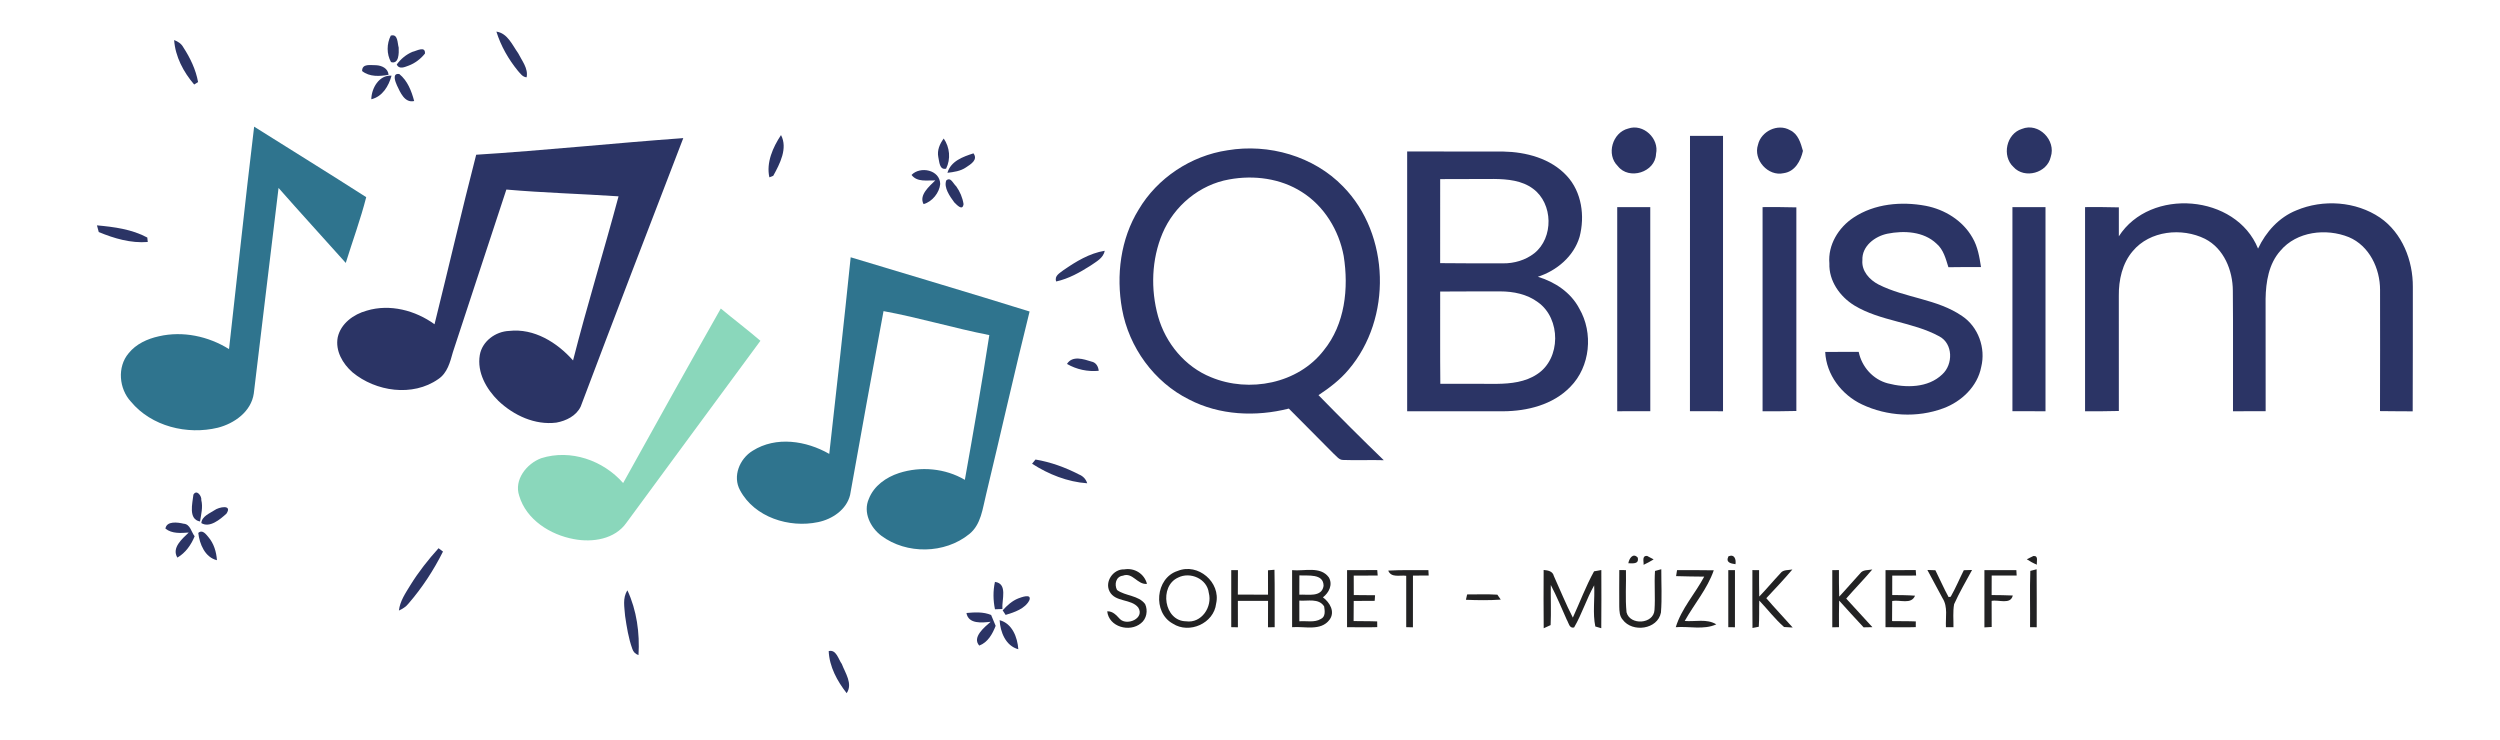 <?xml version="1.0" encoding="UTF-8" ?>
<!DOCTYPE svg PUBLIC "-//W3C//DTD SVG 1.1//EN" "http://www.w3.org/Graphics/SVG/1.1/DTD/svg11.dtd">
<svg width="845pt" height="250pt" viewBox="0 0 845 250" version="1.1" xmlns="http://www.w3.org/2000/svg">
<g id="#f8fbfdff">
</g>
<g id="#2b3465ff">
<path fill="#2b3465" opacity="1.00" d=" M 167.78 10.68 C 171.57 11.23 173.14 15.20 175.13 17.97 C 176.39 20.50 178.63 23.16 177.99 26.13 C 176.63 26.05 175.87 24.83 175.05 23.94 C 171.85 20.01 169.28 15.53 167.78 10.68 Z" />
<path fill="#2b3465" opacity="1.00" d=" M 132.09 12.03 C 134.55 11.34 134.30 14.53 134.76 16.10 C 134.84 17.90 134.88 21.81 132.16 20.98 C 130.64 18.25 130.68 14.79 132.09 12.03 Z" />
<path fill="#2b3465" opacity="1.00" d=" M 58.86 13.54 C 60.12 14.01 61.29 14.75 61.94 15.96 C 64.28 19.54 66.19 23.51 66.95 27.74 L 65.63 28.57 C 62.03 24.38 59.24 19.14 58.86 13.54 Z" />
<path fill="#2b3465" opacity="1.00" d=" M 139.41 17.52 C 140.74 17.25 143.83 15.38 143.64 18.10 C 142.19 19.91 140.29 21.37 138.12 22.18 C 136.82 22.63 134.96 23.61 134.10 21.80 C 135.46 19.94 137.28 18.41 139.41 17.52 Z" />
<path fill="#2b3465" opacity="1.00" d=" M 122.39 24.01 C 122.38 21.35 125.31 22.10 127.09 22.04 C 129.04 22.13 131.15 23.10 131.34 25.28 C 128.35 25.82 124.91 26.04 122.39 24.01 Z" />
<path fill="#2b3465" opacity="1.00" d=" M 134.17 28.87 C 133.63 27.65 132.42 24.65 134.96 25.02 C 137.76 27.28 139.09 30.77 139.99 34.15 C 136.76 34.89 135.29 31.20 134.17 28.87 Z" />
<path fill="#2b3465" opacity="1.00" d=" M 125.50 33.55 C 125.57 29.83 128.10 25.29 132.34 25.58 C 131.38 29.08 129.28 32.65 125.50 33.55 Z" />
<path fill="#2b3465" opacity="1.00" d=" M 550.33 43.45 C 555.44 41.67 560.89 46.83 559.74 52.03 C 559.52 58.21 550.59 61.03 546.81 56.13 C 542.81 52.25 545.00 44.78 550.33 43.45 Z" />
<path fill="#2b3465" opacity="1.00" d=" M 594.21 48.90 C 595.23 44.38 600.90 41.62 605.00 43.98 C 607.78 45.25 608.64 48.33 609.39 51.01 C 608.65 54.40 606.68 58.00 602.90 58.53 C 597.62 59.75 592.49 53.98 594.21 48.90 Z" />
<path fill="#2b3465" opacity="1.00" d=" M 683.41 43.57 C 689.04 41.27 695.04 47.42 693.15 53.03 C 691.97 58.49 684.30 60.60 680.54 56.44 C 676.54 52.71 678.13 45.19 683.41 43.57 Z" />
<path fill="#2b3465" opacity="1.00" d=" M 571.22 45.92 C 574.93 45.92 578.66 45.92 582.38 45.92 C 582.38 76.95 582.38 107.97 582.38 139.00 C 578.65 139.00 574.92 139.01 571.20 138.98 C 571.24 107.96 571.20 76.94 571.22 45.92 Z" />
<path fill="#2b3465" opacity="1.00" d=" M 160.95 52.30 C 184.31 50.83 207.60 48.37 230.95 46.68 C 219.31 76.90 207.69 107.14 196.27 137.43 C 194.76 140.58 191.35 142.24 188.06 142.84 C 180.81 143.76 173.63 140.40 168.46 135.50 C 164.39 131.51 161.18 125.88 162.17 120.00 C 162.97 115.34 167.50 112.03 172.09 111.85 C 180.51 110.89 188.30 115.75 193.69 121.83 C 198.43 103.24 204.11 84.89 209.07 66.36 C 196.43 65.51 183.76 65.18 171.15 64.07 C 165.18 82.42 159.03 100.70 153.07 119.05 C 152.14 122.39 151.21 126.10 148.13 128.14 C 139.47 134.21 127.02 132.37 119.14 125.84 C 115.82 122.94 113.28 118.56 114.15 114.02 C 115.19 109.33 119.53 106.21 123.95 105.00 C 131.76 102.63 140.39 104.90 146.87 109.60 C 151.62 90.51 156.04 71.34 160.95 52.30 Z" />
<path fill="#2b3465" opacity="1.00" d=" M 260.05 59.94 C 258.93 54.97 261.25 49.76 263.98 45.65 C 266.34 50.12 263.58 55.39 261.36 59.42 C 261.04 59.55 260.38 59.81 260.05 59.94 Z" />
<path fill="#2b3465" opacity="1.00" d=" M 317.15 53.11 C 316.68 50.81 317.64 48.63 318.98 46.82 C 321.03 49.82 321.41 53.72 319.78 57.01 C 317.50 57.54 317.51 54.61 317.15 53.11 Z" />
<path fill="#2b3465" opacity="1.00" d=" M 414.87 50.80 C 428.83 48.44 444.02 52.77 453.96 63.03 C 469.90 79.27 470.54 107.66 455.85 124.91 C 452.97 128.36 449.38 131.10 445.65 133.56 C 452.91 140.99 460.25 148.34 467.72 155.55 C 463.17 155.41 458.61 155.64 454.07 155.47 C 452.58 155.54 451.72 154.12 450.71 153.29 C 445.72 148.18 440.61 143.19 435.62 138.10 C 424.47 140.93 412.22 140.40 401.90 135.03 C 390.08 129.15 381.58 117.39 379.25 104.45 C 377.21 93.08 378.73 80.80 384.85 70.87 C 391.19 60.13 402.57 52.63 414.87 50.80 M 415.50 60.64 C 405.49 62.38 396.83 69.59 392.91 78.90 C 389.21 87.70 388.88 97.79 391.43 106.95 C 393.97 116.00 400.55 123.98 409.35 127.51 C 422.20 132.86 438.73 129.70 447.42 118.43 C 454.62 109.59 455.90 97.45 454.17 86.53 C 452.56 77.83 447.57 69.64 440.02 64.89 C 432.82 60.28 423.81 59.12 415.50 60.64 Z" />
<path fill="#2b3465" opacity="1.00" d=" M 475.62 51.19 C 486.43 51.25 497.24 51.18 508.04 51.22 C 515.84 51.36 524.14 53.54 529.59 59.45 C 534.65 64.91 535.74 73.07 533.89 80.08 C 531.94 86.65 526.18 91.49 519.79 93.55 C 525.57 95.28 530.95 98.84 533.80 104.29 C 538.60 112.51 537.53 123.93 530.76 130.76 C 524.91 136.81 516.21 138.98 508.03 139.01 C 497.22 138.99 486.42 139.00 475.62 139.00 C 475.62 109.73 475.61 80.46 475.62 51.19 M 486.78 60.54 C 486.78 70.00 486.80 79.47 486.77 88.94 C 493.85 89.05 500.92 88.99 508.00 89.01 C 511.76 89.06 515.59 87.95 518.57 85.62 C 525.18 80.38 524.98 68.81 518.19 63.81 C 514.43 60.98 509.53 60.54 504.97 60.49 C 498.91 60.51 492.85 60.49 486.78 60.54 M 486.78 98.54 C 486.81 108.93 486.72 119.33 486.83 129.72 C 493.23 129.73 499.63 129.74 506.04 129.74 C 510.67 129.68 515.58 129.14 519.53 126.49 C 527.65 121.26 527.63 107.68 519.84 102.16 C 516.18 99.42 511.52 98.49 507.03 98.49 C 500.28 98.51 493.53 98.48 486.78 98.54 Z" />
<path fill="#2b3465" opacity="1.00" d=" M 320.23 58.41 C 321.38 54.43 325.50 52.98 329.03 51.83 C 330.65 54.02 328.13 55.50 326.52 56.57 C 324.67 57.85 322.40 58.15 320.23 58.41 Z" />
<path fill="#2b3465" opacity="1.00" d=" M 308.10 59.13 C 311.02 56.07 317.71 57.38 317.79 62.20 C 317.52 65.11 315.12 68.18 312.17 68.99 C 310.52 65.97 314.09 62.99 316.12 60.98 C 313.38 60.89 310.02 61.66 308.10 59.13 Z" />
<path fill="#2b3465" opacity="1.00" d=" M 319.84 60.98 C 321.38 59.68 322.22 62.16 323.18 62.95 C 324.46 64.73 325.35 66.81 325.68 68.99 C 325.34 71.49 323.32 69.13 322.55 68.41 C 321.06 66.38 318.92 63.40 319.84 60.98 Z" />
<path fill="#2b3465" opacity="1.00" d=" M 626.52 73.53 C 633.61 68.83 642.66 68.03 650.87 69.56 C 657.31 70.79 663.41 74.54 666.69 80.33 C 668.47 83.34 669.05 86.85 669.58 90.26 C 665.90 90.27 662.23 90.25 658.56 90.32 C 657.67 87.48 656.91 84.37 654.55 82.36 C 650.19 78.20 643.55 77.88 637.95 78.99 C 633.71 79.86 629.28 83.19 629.49 87.93 C 629.15 91.60 631.91 94.60 634.96 96.17 C 643.96 100.73 654.74 101.01 663.18 106.81 C 668.68 110.47 671.23 117.68 669.65 124.03 C 668.40 130.61 662.98 135.74 656.86 138.00 C 648.03 141.29 637.84 140.72 629.34 136.69 C 622.48 133.45 617.28 126.66 616.92 118.95 C 620.69 118.91 624.46 118.91 628.24 118.93 C 629.27 123.98 633.06 128.27 638.09 129.58 C 644.17 131.16 651.68 131.16 656.48 126.54 C 660.20 123.16 660.18 116.14 655.45 113.67 C 646.44 108.77 635.59 108.59 626.77 103.25 C 621.89 100.25 618.12 94.96 618.33 89.04 C 617.78 82.81 621.42 76.87 626.52 73.53 Z" />
<path fill="#2b3465" opacity="1.00" d=" M 716.17 79.87 C 726.78 63.29 755.81 65.64 763.22 84.03 C 765.87 78.38 770.29 73.46 776.17 71.10 C 785.19 67.28 796.28 68.03 804.45 73.56 C 811.96 78.73 815.60 88.08 815.54 96.98 C 815.50 111.00 815.58 125.01 815.49 139.03 C 811.80 139.00 808.12 139.01 804.44 138.95 C 804.50 125.30 804.46 111.65 804.46 98.00 C 804.48 90.77 800.84 83.06 793.90 80.15 C 786.26 77.07 776.27 78.19 770.77 84.76 C 766.83 89.15 765.87 95.30 765.77 100.99 C 765.80 113.66 765.77 126.32 765.79 138.99 C 762.11 139.00 758.43 139.00 754.75 139.00 C 754.71 125.42 754.83 111.84 754.70 98.26 C 754.67 91.38 751.69 84.00 745.30 80.73 C 737.48 76.85 726.65 77.93 720.87 84.88 C 717.31 89.03 716.10 94.66 716.16 100.00 C 716.16 112.97 716.15 125.94 716.17 138.91 C 712.36 139.03 708.55 139.01 704.75 139.00 C 704.75 116.00 704.75 93.00 704.75 70.00 C 708.55 69.99 712.36 69.97 716.17 70.09 C 716.15 73.35 716.16 76.61 716.17 79.87 Z" />
<path fill="#2b3465" opacity="1.00" d=" M 546.62 70.00 C 550.34 70.00 554.06 70.00 557.79 70.01 C 557.78 93.00 557.77 115.99 557.80 138.98 C 554.07 139.00 550.34 139.00 546.62 139.00 C 546.62 116.00 546.62 93.00 546.62 70.00 Z" />
<path fill="#2b3465" opacity="1.00" d=" M 595.75 70.00 C 599.56 69.99 603.36 69.97 607.17 70.09 C 607.15 93.03 607.15 115.97 607.17 138.91 C 603.36 139.03 599.56 139.01 595.75 139.00 C 595.75 116.00 595.75 93.00 595.75 70.00 Z" />
<path fill="#2b3465" opacity="1.00" d=" M 680.20 70.02 C 683.93 69.99 687.65 70.00 691.38 70.00 C 691.38 93.00 691.38 116.00 691.38 139.00 C 687.65 139.00 683.93 139.00 680.20 138.99 C 680.22 116.00 680.22 93.01 680.20 70.02 Z" />
<path fill="#2b3465" opacity="1.00" d=" M 32.77 76.17 C 38.58 76.70 44.58 77.48 49.79 80.29 C 49.82 80.67 49.90 81.42 49.94 81.79 C 44.27 82.26 38.57 80.60 33.38 78.43 C 33.23 77.87 32.92 76.73 32.77 76.17 Z" />
<path fill="#2b3465" opacity="1.00" d=" M 359.42 91.33 C 363.66 88.40 368.22 85.61 373.39 84.76 C 372.94 87.27 370.51 88.43 368.64 89.76 C 365.03 92.06 361.21 94.21 356.99 95.14 C 356.30 93.21 358.20 92.32 359.42 91.33 Z" />
<path fill="#2b3465" opacity="1.00" d=" M 360.64 123.01 C 362.50 120.06 366.24 121.39 368.91 122.21 C 370.46 122.52 371.21 123.84 371.37 125.33 C 367.64 125.69 363.88 124.89 360.64 123.01 Z" />
<path fill="#2b3465" opacity="1.00" d=" M 348.84 156.74 C 349.13 156.39 349.71 155.68 350.00 155.32 C 355.15 156.18 360.12 158.00 364.75 160.39 C 366.08 160.93 367.05 161.96 367.48 163.35 C 360.83 162.89 354.41 160.33 348.84 156.74 Z" />
<path fill="#2b3465" opacity="1.00" d=" M 65.37 167.19 C 66.47 165.27 68.25 167.70 68.04 169.02 C 68.64 171.43 67.98 173.88 67.61 176.27 C 63.55 175.51 65.07 170.11 65.37 167.19 Z" />
<path fill="#2b3465" opacity="1.00" d=" M 72.45 172.48 C 73.96 171.35 78.66 170.40 76.54 173.61 C 74.45 175.52 70.85 178.56 68.05 176.80 C 68.20 174.53 70.80 173.57 72.45 172.48 Z" />
<path fill="#2b3465" opacity="1.00" d=" M 55.92 178.68 C 56.29 176.01 60.08 176.53 62.04 177.01 C 64.32 177.15 64.63 179.78 65.79 181.27 C 64.58 184.19 62.73 186.85 59.95 188.47 C 57.93 185.14 61.63 182.09 63.79 180.00 C 61.13 180.18 58.16 180.45 55.92 178.68 Z" />
<path fill="#2b3465" opacity="1.00" d=" M 67.02 180.13 C 68.45 178.87 69.62 180.59 70.43 181.53 C 72.30 183.71 73.12 186.52 73.33 189.35 C 69.28 188.39 67.44 183.87 67.02 180.13 Z" />
<path fill="#2b3465" opacity="1.00" d=" M 138.73 197.74 C 141.48 193.29 144.73 189.18 148.23 185.30 C 148.60 185.58 149.36 186.15 149.73 186.43 C 146.57 192.74 142.68 198.69 138.05 204.03 C 137.22 205.11 136.04 205.80 134.83 206.37 C 135.19 203.14 137.09 200.44 138.73 197.74 Z" />
<path fill="#2b3465" opacity="1.00" d=" M 336.29 196.68 C 340.70 197.24 338.55 202.81 338.81 205.84 C 338.18 205.87 336.93 205.91 336.30 205.94 C 335.67 202.87 335.62 199.74 336.29 196.68 Z" />
<path fill="#2b3465" opacity="1.00" d=" M 211.28 208.16 C 211.08 205.28 210.35 202.12 212.07 199.54 C 215.22 206.32 216.27 214.00 215.81 221.42 C 214.74 221.05 214.05 220.35 213.72 219.31 C 212.43 215.72 211.83 211.92 211.28 208.16 Z" />
<path fill="#2b3465" opacity="1.00" d=" M 344.18 202.26 C 345.21 201.89 348.75 200.49 347.94 202.86 C 346.52 205.73 342.85 206.97 339.90 207.84 C 339.65 207.45 339.15 206.68 338.90 206.30 C 340.38 204.64 342.09 203.09 344.18 202.26 Z" />
<path fill="#2b3465" opacity="1.00" d=" M 326.66 207.19 C 329.45 206.95 332.34 206.75 335.00 207.86 C 335.49 209.09 335.99 210.32 336.53 211.54 C 335.46 214.28 333.90 217.11 330.99 218.21 C 328.47 215.40 332.75 211.99 334.85 210.16 C 331.97 210.48 327.31 211.02 326.66 207.19 Z" />
<path fill="#2b3465" opacity="1.00" d=" M 337.87 209.62 C 342.13 210.71 343.92 215.46 344.19 219.44 C 339.92 218.32 338.09 213.62 337.87 209.62 Z" />
<path fill="#2b3465" opacity="1.00" d=" M 280.10 220.07 C 282.68 219.43 283.34 222.80 284.53 224.42 C 285.69 227.48 288.33 231.15 286.17 234.29 C 282.98 230.21 280.32 225.33 280.10 220.07 Z" />
</g>
<g id="#2f748eff">
<path fill="#2f748e" opacity="1.00" d=" M 85.90 42.81 C 98.52 50.76 111.22 58.59 123.78 66.64 C 121.87 74.15 119.16 81.46 116.87 88.87 C 109.31 80.41 101.65 72.05 94.15 63.53 C 91.29 86.68 88.62 109.86 85.78 133.01 C 84.90 139.11 79.23 143.14 73.62 144.57 C 63.27 147.07 51.20 144.13 44.25 135.76 C 40.22 131.43 39.56 124.03 43.46 119.42 C 45.98 116.26 49.84 114.51 53.72 113.66 C 61.79 111.80 70.44 113.64 77.41 118.00 C 80.25 92.94 82.88 67.85 85.90 42.81 Z" />
<path fill="#2f748e" opacity="1.00" d=" M 287.53 86.96 C 307.69 93.06 327.89 99.02 348.00 105.29 C 342.88 125.86 338.25 146.56 333.29 167.17 C 332.11 171.84 331.64 177.32 327.58 180.54 C 319.33 187.24 306.41 187.44 297.90 181.09 C 294.18 178.31 291.65 173.16 293.66 168.63 C 295.37 164.21 299.49 161.32 303.87 159.89 C 311.17 157.54 319.47 158.26 326.12 162.19 C 329.03 145.91 331.86 129.61 334.39 113.26 C 322.39 110.92 310.63 107.35 298.63 105.16 C 294.77 125.86 291.04 146.59 287.33 167.31 C 286.11 172.28 281.30 175.50 276.50 176.48 C 266.77 178.54 255.05 174.87 250.15 165.74 C 247.52 160.99 249.99 155.03 254.41 152.35 C 262.31 147.36 272.53 148.96 280.29 153.42 C 282.77 131.28 285.26 109.13 287.53 86.96 Z" />
</g>
<g id="#8ad7bbff">
<path fill="#8ad7bb" opacity="1.00" d=" M 210.62 163.27 C 221.54 143.56 232.51 123.88 243.63 104.28 C 248.05 107.97 252.65 111.43 257.02 115.19 C 241.89 135.65 226.85 156.19 211.75 176.67 C 207.85 182.27 200.26 183.43 193.97 182.22 C 186.02 180.77 177.88 175.69 175.49 167.57 C 173.66 162.16 178.02 156.69 182.94 154.87 C 192.86 151.74 203.87 155.58 210.62 163.27 Z" />
</g>
<g id="#222223ff">
<path fill="#222223" opacity="1.00" d=" M 550.38 190.38 C 550.61 188.86 551.95 186.68 553.56 188.48 C 554.04 190.74 551.96 190.41 550.38 190.38 Z" />
<path fill="#222223" opacity="1.00" d=" M 555.53 190.91 C 555.65 189.76 554.86 187.80 556.73 187.90 C 557.28 188.20 558.38 188.79 558.93 189.08 C 557.81 189.75 556.71 190.38 555.53 190.91 Z" />
<path fill="#222223" opacity="1.00" d=" M 584.22 188.03 C 586.27 187.18 586.85 189.09 586.59 190.70 C 584.96 190.47 583.20 190.12 584.22 188.03 Z" />
<path fill="#222223" opacity="1.00" d=" M 685.06 189.03 C 685.62 188.75 686.74 188.20 687.30 187.92 C 689.13 187.81 688.30 189.76 688.47 190.86 C 687.27 190.38 686.12 189.74 685.06 189.03 Z" />
<path fill="#222223" opacity="1.00" d=" M 428.58 192.76 C 429.13 192.72 430.22 192.62 430.77 192.58 C 430.91 199.05 430.80 205.53 430.84 212.00 C 430.27 212.00 429.15 212.00 428.58 212.01 C 428.58 209.04 428.58 206.07 428.60 203.10 C 425.20 203.08 421.80 203.08 418.40 203.09 C 418.41 206.07 418.41 209.04 418.41 212.02 C 417.85 212.01 416.72 211.99 416.16 211.98 C 416.17 205.56 416.17 199.13 416.16 192.71 C 416.72 192.71 417.85 192.70 418.42 192.70 C 418.41 195.45 418.41 198.21 418.39 200.97 C 421.79 201.01 425.19 201.00 428.59 201.00 C 428.58 198.25 428.58 195.51 428.58 192.76 Z" />
<path fill="#222223" opacity="1.00" d=" M 455.31 192.70 C 458.71 192.71 462.11 192.72 465.51 192.69 C 465.55 193.15 465.62 194.07 465.66 194.53 C 462.96 194.54 460.26 194.54 457.56 194.56 C 457.56 196.75 457.57 198.94 457.58 201.13 C 459.97 201.15 462.37 201.16 464.77 201.19 L 464.65 203.08 C 462.28 203.08 459.92 203.09 457.56 203.12 C 457.56 205.38 457.55 207.65 457.52 209.92 C 460.17 209.99 462.83 209.92 465.49 210.04 C 465.49 210.52 465.51 211.48 465.51 211.97 C 462.11 212.09 458.70 211.98 455.30 211.99 C 455.32 205.56 455.30 199.13 455.31 192.70 Z" />
<path fill="#222223" opacity="1.00" d=" M 547.32 192.68 C 547.88 192.69 549.01 192.70 549.57 192.70 C 549.69 197.45 549.29 202.23 549.77 206.96 C 550.92 211.46 558.95 210.99 559.22 206.17 C 559.53 201.78 559.09 197.37 559.39 192.98 C 559.92 192.84 560.99 192.54 561.52 192.40 C 561.50 197.28 561.79 202.17 561.40 207.04 C 560.30 212.79 551.72 213.90 548.47 209.45 C 547.38 208.24 547.35 206.55 547.31 205.03 C 547.25 200.91 547.33 196.80 547.32 192.68 Z" />
<path fill="#222223" opacity="1.00" d=" M 601.79 193.76 C 602.72 192.46 604.45 192.78 605.83 192.48 C 603.01 195.82 599.99 198.99 597.01 202.19 C 599.91 205.56 602.98 208.78 605.93 212.10 C 605.20 212.06 603.74 211.97 603.02 211.93 C 599.93 209.25 597.45 205.94 594.63 202.99 C 594.54 205.94 594.68 208.89 594.47 211.84 L 592.34 212.26 C 592.27 205.74 592.32 199.21 592.31 192.69 L 594.57 192.71 C 594.56 195.68 594.55 198.66 594.62 201.64 C 597.09 199.09 599.36 196.35 601.79 193.76 Z" />
<path fill="#222223" opacity="1.00" d=" M 628.73 193.81 C 629.67 192.47 631.43 192.78 632.84 192.48 C 630.00 195.85 626.90 198.99 624.02 202.32 C 626.98 205.53 629.90 208.77 632.87 211.98 C 632.13 211.99 630.64 212.02 629.90 212.04 C 627.10 209.06 624.36 206.03 621.63 203.00 C 621.55 205.99 621.56 208.99 621.58 211.98 C 621.01 211.99 619.88 212.02 619.31 212.03 C 619.30 205.59 619.31 199.14 619.31 192.70 L 621.56 192.69 C 621.55 195.68 621.55 198.67 621.65 201.66 C 624.07 199.10 626.33 196.39 628.73 193.81 Z" />
<path fill="#222223" opacity="1.00" d=" M 637.31 192.70 C 640.71 192.71 644.11 192.72 647.52 192.69 C 647.55 193.15 647.62 194.08 647.65 194.54 C 644.95 194.54 642.26 194.54 639.58 194.55 C 639.56 196.74 639.56 198.93 639.57 201.12 C 642.14 201.14 644.71 201.15 647.28 201.34 C 646.03 204.44 642.15 202.63 639.56 203.13 C 639.56 205.39 639.55 207.66 639.52 209.93 C 642.19 209.99 644.86 209.92 647.54 210.04 C 647.54 210.52 647.53 211.49 647.53 211.97 C 644.11 212.09 640.71 211.98 637.30 211.99 C 637.31 205.56 637.30 199.13 637.31 192.70 Z" />
<path fill="#222223" opacity="1.00" d=" M 651.45 192.65 C 652.34 192.68 653.25 192.71 654.16 192.74 C 655.68 195.75 657.00 198.86 658.63 201.82 C 658.80 201.79 659.16 201.72 659.34 201.69 C 661.00 198.80 662.27 195.71 663.77 192.73 C 664.69 192.70 665.62 192.68 666.56 192.65 C 664.49 196.48 662.27 200.24 660.49 204.21 C 660.03 206.78 660.31 209.41 660.27 212.00 C 659.63 212.00 658.37 212.00 657.73 212.00 C 657.54 208.73 658.46 205.12 656.58 202.19 C 654.88 199.00 653.17 195.82 651.45 192.65 Z" />
<path fill="#222223" opacity="1.00" d=" M 375.06 199.95 C 373.28 196.63 376.26 192.30 379.98 192.45 C 383.46 191.84 386.79 193.93 387.68 197.35 C 384.45 197.71 382.82 193.31 379.54 194.58 C 377.14 194.86 376.58 197.56 377.56 199.43 C 380.46 201.52 384.77 201.16 387.05 204.17 C 388.06 206.34 387.57 209.18 385.63 210.67 C 381.83 213.82 374.79 211.92 374.24 206.62 C 376.21 206.56 377.35 208.00 378.56 209.26 C 380.98 211.61 387.00 208.98 384.73 205.35 C 382.36 202.33 376.99 203.62 375.06 199.95 Z" />
<path fill="#222223" opacity="1.00" d=" M 398.06 192.97 C 404.92 190.16 412.71 196.82 411.05 204.02 C 410.30 210.69 401.98 214.39 396.42 210.79 C 389.53 207.03 390.51 195.35 398.06 192.97 M 398.20 195.22 C 391.70 198.14 393.44 209.93 400.90 210.00 C 406.10 210.76 409.85 205.12 408.57 200.38 C 408.01 195.63 402.29 193.14 398.20 195.22 Z" />
<path fill="#222223" opacity="1.00" d=" M 436.73 192.71 C 440.82 193.14 446.25 191.25 449.13 195.13 C 450.58 197.59 449.20 200.32 447.15 201.90 C 449.46 203.60 451.38 206.80 449.37 209.48 C 446.42 213.42 440.91 211.63 436.73 211.99 C 436.73 205.57 436.73 199.14 436.73 192.71 M 439.19 194.48 C 439.17 196.65 439.17 198.82 439.17 201.00 C 442.01 200.83 446.74 202.00 447.37 198.04 C 447.39 193.75 442.07 194.67 439.19 194.48 M 439.17 203.00 C 439.17 205.33 439.17 207.66 439.18 210.00 C 441.56 209.79 444.27 210.52 446.43 209.22 C 448.10 208.45 447.79 206.45 447.56 204.96 C 445.71 202.10 441.99 203.23 439.17 203.00 Z" />
<path fill="#222223" opacity="1.00" d=" M 469.22 192.86 C 473.74 192.60 478.27 192.74 482.80 192.70 L 482.89 194.53 C 481.11 194.53 479.34 194.54 477.58 194.55 C 477.56 200.37 477.57 206.20 477.57 212.03 C 477.00 212.01 475.86 211.99 475.30 211.98 C 475.31 206.19 475.31 200.41 475.30 194.62 C 473.19 194.31 470.25 195.41 469.22 192.86 Z" />
<path fill="#222223" opacity="1.00" d=" M 521.75 192.65 C 523.19 192.78 524.81 193.03 525.20 194.69 C 527.34 199.37 529.25 204.17 531.62 208.75 C 534.01 203.54 536.02 198.12 538.79 193.11 C 539.41 193.00 540.64 192.78 541.25 192.67 C 541.27 199.22 541.30 205.78 541.23 212.34 L 539.22 211.75 C 538.28 207.29 539.08 202.46 538.83 197.85 C 536.23 202.43 534.70 207.54 532.04 212.09 C 530.41 212.50 530.20 210.48 529.59 209.52 C 527.82 205.57 526.18 201.56 524.17 197.72 C 524.11 202.24 524.32 206.77 524.11 211.28 C 523.53 211.55 522.36 212.08 521.77 212.35 C 521.69 205.78 521.73 199.22 521.75 192.65 Z" />
<path fill="#222223" opacity="1.00" d=" M 566.52 194.73 C 566.60 194.22 566.76 193.22 566.84 192.71 C 570.98 192.72 575.11 192.67 579.25 192.76 C 577.11 199.02 572.64 204.15 569.44 209.89 C 572.98 210.19 576.90 209.05 580.11 211.03 C 575.84 212.98 570.95 211.62 566.41 211.99 C 568.33 205.68 572.96 200.67 576.02 194.90 C 572.85 194.85 569.68 194.85 566.52 194.73 Z" />
<path fill="#222223" opacity="1.00" d=" M 584.16 192.70 C 584.72 192.70 585.85 192.70 586.42 192.70 C 586.41 199.14 586.42 205.57 586.41 212.01 C 585.85 212.01 584.72 212.00 584.16 211.99 C 584.16 205.56 584.16 199.13 584.16 192.70 Z" />
<path fill="#222223" opacity="1.00" d=" M 670.73 192.71 C 674.33 192.71 677.93 192.71 681.53 192.70 L 681.63 194.54 C 678.81 194.54 676.00 194.54 673.19 194.53 C 673.17 196.73 673.17 198.93 673.17 201.13 C 675.55 201.15 677.93 201.17 680.32 201.28 C 679.58 204.50 675.51 202.59 673.17 203.10 C 673.17 206.04 673.17 208.98 673.19 211.92 C 672.57 211.95 671.35 212.02 670.73 212.06 C 670.73 205.61 670.73 199.16 670.73 192.71 Z" />
<path fill="#222223" opacity="1.00" d=" M 686.25 192.96 C 686.78 192.83 687.85 192.55 688.38 192.42 C 688.45 198.95 688.40 205.48 688.41 212.01 C 687.85 212.01 686.72 212.00 686.16 211.99 C 686.24 205.65 686.02 199.30 686.25 192.96 Z" />
<path fill="#222223" opacity="1.00" d=" M 495.48 202.73 C 495.58 202.28 495.78 201.37 495.89 200.92 C 499.29 200.94 502.71 200.78 506.11 201.00 C 506.40 201.42 506.97 202.25 507.25 202.67 C 503.33 202.94 499.40 202.88 495.48 202.73 Z" />
</g>
</svg>
